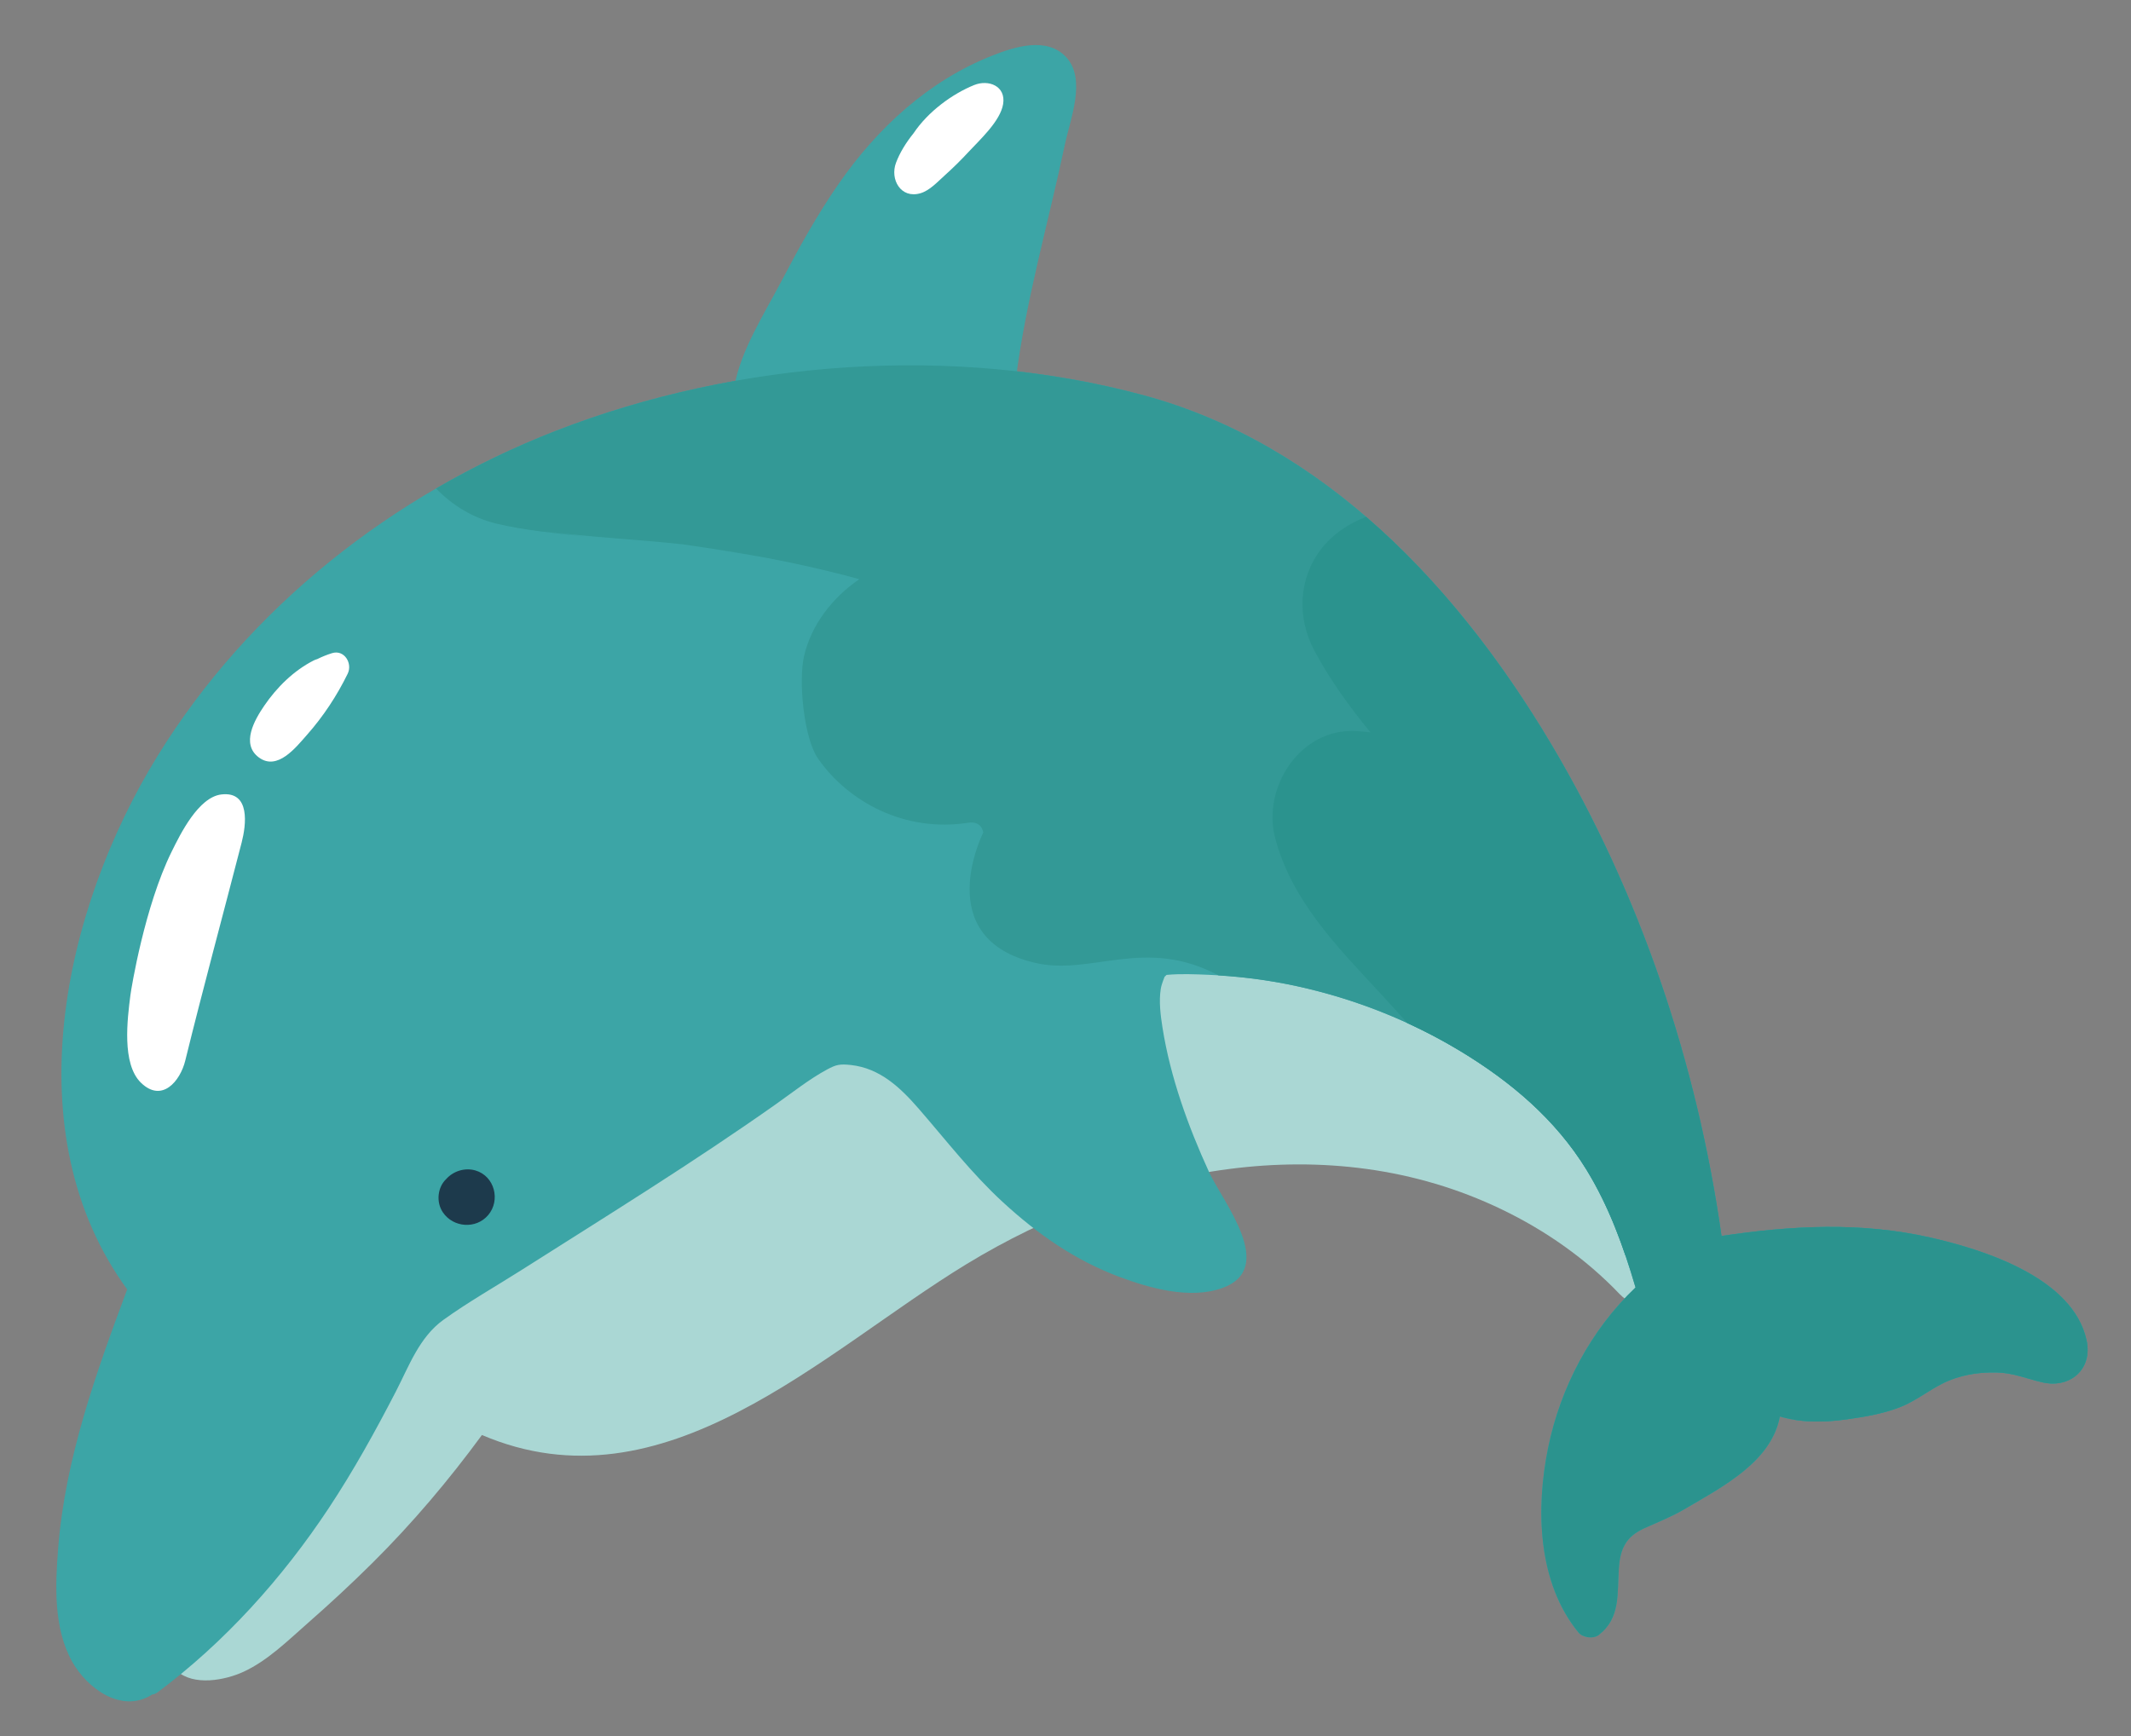 <?xml version="1.0" encoding="utf-8"?>
<!-- Generator: Adobe Illustrator 26.3.1, SVG Export Plug-In . SVG Version: 6.00 Build 0)  -->
<svg version="1.1" id="_x2014_ŽÓť_x5F_1" xmlns="http://www.w3.org/2000/svg" xmlns:xlink="http://www.w3.org/1999/xlink"
	 x="0px" y="0px" width="1621px" height="1321px" viewBox="0 0 1621 1321" style="enable-background:new 0 0 1621 1321;"
	 xml:space="preserve">
<rect x="0" y="0" width="1621" height="1321" fill="#808080" stroke="none"/>
<g>
	<path style="fill:#AAD7D4;" d="M1293.127,982.284c-16.562-58.393-33.125-116.785-49.687-175.178
		c-4.251-14.986-5.326-26.127-18.963-34.402c-23.07-13.997-46.139-27.995-69.208-41.993
		c-61.148-37.102-122.296-74.204-183.444-111.306c-10.261-6.226-18.007-13.203-30.261-11.547
		c-17.145,2.316-34.226,6.153-51.25,9.213c-138.897,24.97-277.794,49.941-416.69,74.911
		c-13.924,2.503-29.983,3.289-43.439,7.809c-8.39,2.818-13.202,13.372-17.943,20.393
		c-32.357,47.918-64.715,95.835-97.071,143.753c-72.984,108.081-146.101,216.074-218.894,324.284
		c-1.419,2.111-2.84,4.221-4.259,6.331c-2.146,3.19-2.065,8.224,0,11.422
		c10.38,16.075,20.759,32.151,31.139,48.226c3.378,5.231,6.585,12.721,11.271,17.011
		c12.881,11.793,36.793,7.18,50.8,0.725c18.414-8.486,33.805-23.791,48.878-37.016
		c16.807-14.746,33.222-29.939,49.089-45.695c30.425-30.211,58.072-62.896,83.406-97.437
		c138.919,59.362,259.193-63.362,368.562-129.99c120.934-73.674,274.924-105.296,407.084-41.688
		c33.425,16.087,64.063,37.518,89.7,64.398c12.658,13.271,32.195,11.036,49.742,12.79
		C1289.459,998.076,1295.063,989.107,1293.127,982.284z"/>
	<path style="fill:#3CA5A6;" d="M811.019,43.49c-14.633-15.78-39.114-7.923-55.98-1.291
		c-48.489,19.067-87.475,55.031-116.885,97.356c-16.442,23.662-30.439,48.971-43.802,74.468
		c-12.782,24.387-30.921,52.602-35.714,79.84c-2.343,13.318,13.074,19.228,21.048,8.873
		c1.577-2.047,3.056-4.206,4.497-6.409l158.728-6.561c1.552,17.414,27.21,19.583,29.736-0.606
		c7.601-60.755,24.897-119.864,37.485-179.669C814.058,90.842,826.562,60.25,811.019,43.49z"/>
	<path style="fill:#3CA5A6;" d="M1587.214,1019.817c-10.318-47.783-78.476-69.119-118.989-78.29
		c-52.853-11.965-105.782-9.071-158.72-1.163c-18.587-131.085-61.862-260.242-129.53-374.129
		c-70.746-119.069-172.566-228.337-310.145-265.52c-143.857-38.88-308.637-26.765-446.985,27.07
		c-123.726,48.145-233.178,133.939-303.098,247.526c-71.77,116.593-109.635,286.942-22.984,405.682
		c-0.006,0.016-0.016,0.028-0.022,0.044c-23.716,63.579-47.067,128.449-52.472,196.613
		c-2.245,28.307-3.696,61.053,10.675,86.652c11.252,20.044,36.966,39.153,59.843,25.535
		c0.302-0.18,0.55-0.385,0.822-0.58c1.356-0.116,2.749-0.584,4.116-1.602
		c51.288-38.216,95.158-87.059,130.398-140.317c18.799-28.41,35.309-58.271,50.939-88.518
		c10.028-19.408,17.886-41.441,36.202-54.629c18.924-13.625,39.59-25.32,59.277-37.822
		c65.239-41.432,131.063-82.034,194.197-126.652c12.523-8.85,24.836-18.692,38.365-26.003
		c6.713-3.628,9.56-4.378,18.171-3.434c22.139,2.428,37.733,17.308,51.668,33.364
		c20.926,24.109,40.243,49.181,63.823,70.893c26.462,24.365,55.066,44.367,88.907,57.002
		c23.166,8.649,53.788,17.222,78.16,8.397c41.846-15.153,0.426-65.225-10.178-88.328
		c-15.841-34.513-29.447-72.209-35.381-109.856c-1.483-9.407-2.811-19.844-1.301-29.374
		c0.661-4.173,3.091-9.383,2.866-9.164c0.865-0.844,1.318-1.27,1.552-1.488
		c10.595-1.002,21.521-0.511,32.121-0.065c22.665,0.953,45.17,3.844,67.329,8.7
		c43.749,9.588,85.697,26.143,124.026,49.334c38.269,23.154,72.418,51.886,95.98,90.315
		c17.087,27.869,28.117,58.338,37.262,89.538c-34.054,32.302-57.113,76.046-66.487,121.947
		c-9.464,46.342-8.119,102.431,23.083,140.543c3.157,3.856,11.191,5.077,15.27,1.97
		c16.872-12.848,14.092-31.479,15.438-50.715c1.066-15.237,5.403-24.25,19.58-30.663
		c10.158-4.594,20.286-8.53,29.965-14.201c29.987-17.57,66.476-36.419,72.956-70.708
		c16.142,4.75,33.279,4.576,50.495,2.197c13.616-1.882,27.564-4.212,40.445-9.155
		c11.862-4.552,21.487-12.485,32.708-18.138c12.724-6.411,27.083-8.814,41.257-8.457
		c12.58,0.317,22.726,4.75,34.667,7.518C1574.679,1056.605,1591.94,1041.704,1587.214,1019.817z"/>
	<g>
		<path style="fill:#1D3A4C;" d="M361.637,890.508c-8.227-2.396-16.99,0.63-22.237,6.566
			c-6.372,5.95-7.969,17.252-2.51,25.317c7.867,11.624,25.2,12.947,34.425,2.116
			C380.932,913.216,376.25,894.763,361.637,890.508z"/>
	</g>
	<g>
		<path style="fill:#FFFFFF;" d="M168.4,604.437c-17.477,2.063-31.171,30.002-37.926,43.721
			c-20.423,41.478-30.575,103.51-31.279,109.063c-2.287,18.026-6.705,52.155,7.979,66.498
			c16.009,15.636,29.908-1.186,33.736-16.723c13.665-55.486,28.651-110.663,42.917-165.999
			C187.226,627.807,190.695,601.805,168.4,604.437z"/>
		<path style="fill:#FFFFFF;" d="M252.498,496.952c-3.984,1.252-7.687,2.772-11.167,4.503
			c-0.857,0.229-1.728,0.54-2.613,0.988c-15.299,7.746-28.203,20.526-37.799,34.611
			c-7.27,10.671-17.801,28.946-4.076,39.182c14.155,10.557,28.252-7.61,36.711-17.188
			c12.387-14.024,22.726-29.7,30.935-46.499C268.313,504.721,261.927,493.989,252.498,496.952z"/>
		<path style="fill:#FFFFFF;" d="M741.001,64.71c-16.544,6.698-35.002,20.12-46.076,36.668
			c-5.806,7.186-10.486,14.832-13.354,22.465c-4.72,12.562,3.601,27.606,18.613,23.174
			c7.035-2.077,12.999-8.688,18.303-13.449c6.381-5.727,12.499-11.752,18.322-18.045
			c8.572-9.263,24.118-23.354,26.238-36.34C765.299,65.382,751.916,60.291,741.001,64.71z"/>
	</g>
	<g>
		<path style="fill:none;" d="M1315.214,1028.726c-25.51-25.324-51.893-50.042-78.952-74.027
			c2.798,8.21,5.398,16.501,7.846,24.852c-34.054,32.302-57.113,76.046-66.487,121.947
			c-9.464,46.342-8.119,102.431,23.083,140.543c3.157,3.856,11.191,5.077,15.27,1.97
			c16.872-12.848,14.092-31.479,15.438-50.715c1.066-15.237,5.403-24.25,19.58-30.663
			c10.158-4.594,20.286-8.53,29.965-14.201c29.987-17.57,66.476-36.419,72.956-70.708
			c3.84,1.13,7.739,1.964,11.679,2.573C1348.956,1062.946,1332.258,1045.646,1315.214,1028.726z"/>
		<path style="fill:#339996;" d="M1365.592,1080.298c12.624,1.952,25.695,1.437,38.815-0.376
			c13.616-1.882,27.564-4.212,40.445-9.155c11.862-4.552,21.487-12.485,32.708-18.138
			c12.724-6.411,27.083-8.814,41.257-8.457c12.58,0.317,22.726,4.75,34.667,7.518
			c21.196,4.914,38.457-9.987,33.731-31.873c-10.318-47.783-78.476-69.119-118.989-78.29
			c-52.853-11.965-105.782-9.071-158.72-1.163c-18.587-131.085-61.862-260.242-129.53-374.129
			c-70.746-119.069-172.566-228.337-310.145-265.52c-143.857-38.88-308.637-26.765-446.985,27.07
			c-31.453,12.239-61.977,26.924-91.171,43.868c12.479,12.829,28.138,22.47,45.925,26.722
			c21.974,5.253,44.399,7.152,66.785,9.814c-10.271-1.38-20.541-2.76-30.812-4.14
			c35.255,4.828,70.737,6.209,106.078,10.132c18.895,2.801,37.758,5.748,56.722,8.226
			c-11.35-1.525-22.7-3.05-34.05-4.575c37.659,5.175,74.806,12.88,111.352,22.803
			c-20.605,14.113-36.668,34.915-42.1,58.762c-4.254,18.676-0.228,62.176,10.756,77.868
			c23.135,33.05,66.101,56.186,114.077,48.705c10.742-1.675,11.515,7.481,11.515,7.481
			s-40.85,80.572,39.66,99.151c42.966,9.915,83.188-20.386,139.385,9.537c20.14,1.227,40.146,3.903,59.87,8.226
			c43.749,9.588,85.697,26.143,124.026,49.334c38.269,23.154,72.418,51.886,95.98,90.315
			c12.514,20.41,21.761,42.222,29.416,64.687c27.059,23.985,53.443,48.703,78.952,74.027
			C1332.258,1045.646,1348.956,1062.946,1365.592,1080.298z"/>
	</g>
	<g>
		<path style="fill:#2B938E;" d="M1005.206,417.4c-17.519,22.675-18.804,52.273-5.455,77.486
			c11.732,22.157,26.666,42.679,42.735,62.325c-3.583-0.44-7.205-0.796-10.896-1.004
			c-42.483-2.403-71.53,42.728-61.698,80.993c12.149,47.284,47.302,83.276,79.617,118.018
			c7.132,7.668,14.141,15.435,21.111,23.233c13.775,6.331,27.233,13.374,40.246,21.247
			c38.269,23.154,72.418,51.886,95.98,90.315c17.087,27.869,28.117,58.338,37.262,89.538
			c-34.054,32.302-57.113,76.046-66.487,121.947c-9.464,46.342-8.119,102.431,23.083,140.543
			c3.157,3.856,11.191,5.077,15.27,1.97c16.872-12.848,14.092-31.479,15.438-50.715
			c1.066-15.237,5.403-24.25,19.58-30.663c10.158-4.594,20.286-8.53,29.965-14.201
			c29.987-17.57,66.476-36.419,72.956-70.708c16.142,4.75,33.279,4.576,50.495,2.197
			c13.616-1.882,27.564-4.212,40.445-9.155c11.862-4.552,21.487-12.485,32.708-18.138
			c12.724-6.411,27.083-8.814,41.257-8.457c12.58,0.317,22.726,4.75,34.667,7.518
			c21.196,4.914,38.457-9.987,33.731-31.873c-10.318-47.783-78.476-69.119-118.989-78.29
			c-52.853-11.965-105.782-9.071-158.72-1.163c-18.587-131.085-61.862-260.242-129.53-374.129
			c-37.808-63.633-84.5-124.455-140.773-172.983C1025.492,398.257,1013.025,407.279,1005.206,417.4z"/>
	</g>
</g>
</svg>
